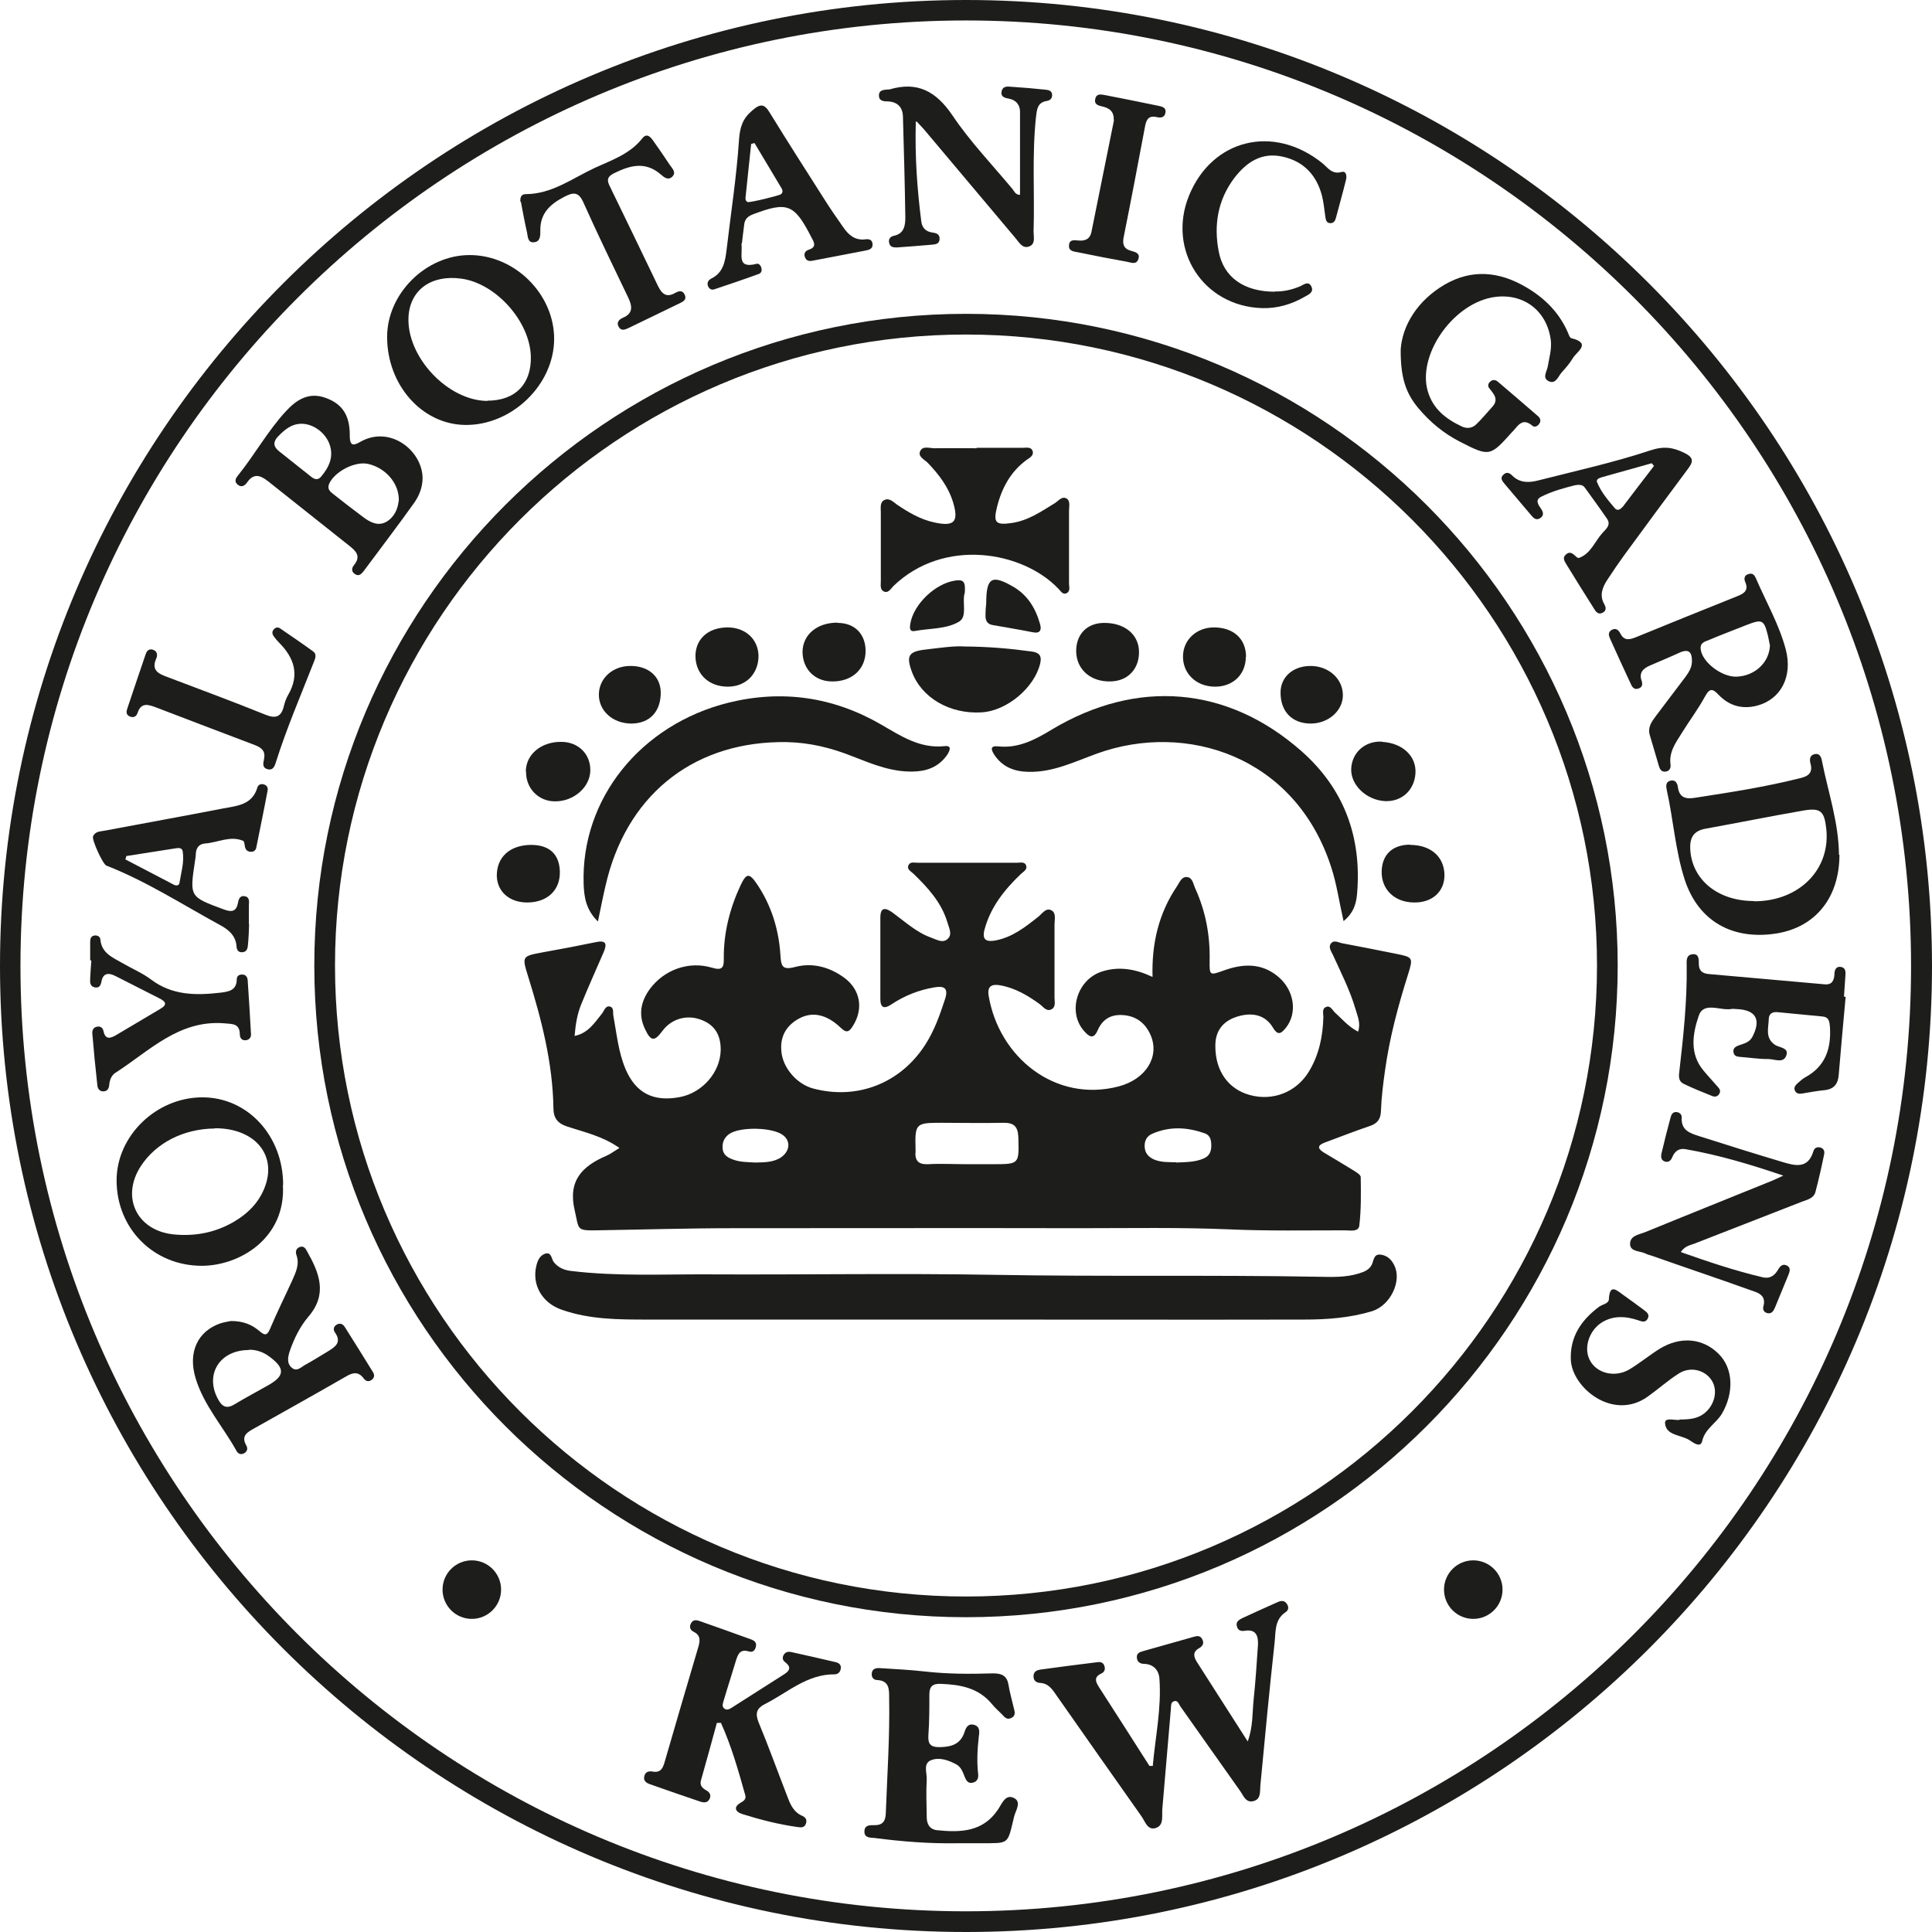<svg width="161" height="161" viewBox="0 0 161 161" fill="none" xmlns="http://www.w3.org/2000/svg">
<g clip-path="url(#clip0_94_577)">
<path d="M96.065 147.141C96.283 144.722 96.798 142.342 96.62 139.903C96.58 139.209 96.144 138.674 95.331 138.654C94.954 138.654 94.736 138.436 94.736 138.079C94.736 137.742 95.014 137.663 95.291 137.584C96.679 137.187 98.047 136.81 99.435 136.414C99.693 136.334 99.991 136.255 100.169 136.572C100.367 136.909 100.248 137.167 99.931 137.346C99.356 137.663 99.475 138.079 99.753 138.516C101.141 140.677 102.509 142.838 103.976 145.118C104.432 143.889 104.353 142.719 104.472 141.609C104.63 140.102 104.729 138.595 104.829 137.088C104.868 136.354 104.69 135.74 103.738 135.898C103.441 135.938 103.183 135.898 103.084 135.561C102.945 135.165 103.242 134.986 103.52 134.847C104.511 134.391 105.503 133.935 106.494 133.499C106.772 133.38 107.029 133.36 107.228 133.638C107.406 133.896 107.406 134.173 107.129 134.352C106.197 134.966 106.316 135.997 106.216 136.89C105.78 140.855 105.404 144.84 105.027 148.826C104.987 149.322 105.086 149.936 104.452 150.095C103.817 150.253 103.619 149.639 103.341 149.242C101.676 146.903 100.03 144.543 98.365 142.203C98.226 142.005 98.147 141.628 97.79 141.787C97.552 141.886 97.591 142.184 97.572 142.422C97.334 145.197 97.096 147.993 96.858 150.769C96.818 151.324 96.997 152.078 96.362 152.316C95.629 152.593 95.43 151.78 95.113 151.344C92.754 148.013 90.414 144.662 88.074 141.331C87.717 140.816 87.4 140.28 86.666 140.241C86.309 140.221 86.091 140.003 86.131 139.606C86.171 139.269 86.448 139.17 86.706 139.13C88.272 138.912 89.859 138.714 91.445 138.516C91.703 138.476 91.921 138.535 92.02 138.793C92.139 139.091 92.04 139.348 91.762 139.467C91.128 139.765 91.306 140.161 91.584 140.597C92.991 142.778 94.399 144.979 95.787 147.16C95.906 147.16 96.005 147.16 96.124 147.16L96.065 147.141Z" fill="#1D1D1B"/>
<path d="M59.74 143.572C59.304 145.178 58.868 146.764 58.412 148.37C58.293 148.806 58.551 149.024 58.868 149.203C59.146 149.361 59.265 149.579 59.146 149.877C58.987 150.253 58.67 150.234 58.353 150.134C56.965 149.659 55.557 149.183 54.169 148.687C53.871 148.588 53.594 148.409 53.693 148.013C53.792 147.616 54.09 147.577 54.427 147.636C55.041 147.735 55.24 147.359 55.378 146.863C56.31 143.651 57.242 140.459 58.194 137.247C58.353 136.711 58.392 136.275 57.797 135.978C57.52 135.839 57.421 135.581 57.579 135.284C57.738 134.966 58.016 134.986 58.293 135.085C59.721 135.581 61.148 136.097 62.576 136.612C62.853 136.711 63.072 136.87 62.992 137.207C62.933 137.524 62.734 137.722 62.417 137.623C61.644 137.385 61.485 137.881 61.307 138.456C60.99 139.527 60.633 140.597 60.316 141.688C60.256 141.906 60.137 142.144 60.316 142.342C60.573 142.6 60.851 142.382 61.049 142.263C62.496 141.351 63.924 140.419 65.371 139.507C65.847 139.209 65.927 138.892 65.431 138.516C65.213 138.357 65.173 138.139 65.312 137.901C65.451 137.663 65.689 137.623 65.907 137.663C67.156 137.941 68.405 138.218 69.654 138.516C69.892 138.575 70.091 138.714 70.071 138.991C70.051 139.289 69.872 139.527 69.555 139.527C67.255 139.507 65.629 141.053 63.746 142.005C63.072 142.342 62.913 142.759 63.21 143.512C64.043 145.515 64.777 147.557 65.57 149.599C65.828 150.293 66.085 150.987 66.859 151.324C67.136 151.443 67.275 151.661 67.156 151.978C67.037 152.316 66.76 152.296 66.482 152.256C64.896 152.038 63.349 151.641 61.842 151.166C61.228 150.967 61.128 150.551 61.743 150.214C62.021 150.055 62.199 149.897 62.1 149.579C61.525 147.537 60.95 145.495 60.078 143.572C59.959 143.572 59.84 143.572 59.721 143.572H59.74Z" fill="#1D1D1B"/>
<path d="M79.766 153.604C77.466 153.644 75.186 153.466 72.906 153.168C72.549 153.128 72.034 153.188 72.034 152.633C72.034 152.058 72.51 152.097 72.886 152.097C73.62 152.097 73.798 151.701 73.818 151.066C73.937 147.874 74.155 144.702 74.096 141.51C74.096 140.776 74.116 140.062 73.104 140.003C72.807 140.003 72.609 139.785 72.648 139.447C72.688 139.031 73.025 138.991 73.342 139.011C74.591 139.091 75.821 139.15 77.05 139.289C78.954 139.507 80.857 139.507 82.76 139.447C83.514 139.447 83.93 139.666 84.049 140.439C84.148 141.053 84.327 141.648 84.466 142.263C84.545 142.6 84.704 142.977 84.248 143.175C83.871 143.353 83.672 143.036 83.474 142.838C83.197 142.56 82.899 142.303 82.661 142.005C81.531 140.637 80.004 140.379 78.359 140.32C77.704 140.3 77.447 140.558 77.447 141.212C77.447 142.342 77.447 143.472 77.367 144.583C77.308 145.356 77.566 145.614 78.339 145.594C79.271 145.574 80.024 145.356 80.361 144.385C80.48 144.008 80.639 143.611 81.154 143.73C81.67 143.869 81.63 144.305 81.571 144.682C81.452 145.733 81.392 146.764 81.511 147.815C81.551 148.132 81.472 148.449 81.095 148.548C80.698 148.667 80.52 148.39 80.401 148.092C80.242 147.696 80.103 147.26 79.707 147.041C79.053 146.685 78.279 146.407 77.585 146.685C76.911 146.962 77.248 147.716 77.228 148.271C77.169 149.322 77.209 150.372 77.228 151.423C77.228 151.978 77.447 152.435 78.061 152.514C80.004 152.712 81.888 152.692 83.157 150.809C83.474 150.353 83.772 149.46 84.505 149.837C85.159 150.174 84.624 150.888 84.505 151.403C83.93 153.783 84.148 153.585 81.65 153.604C81.035 153.604 80.401 153.604 79.786 153.604H79.766Z" fill="#1D1D1B"/>
<path d="M153.287 71.221C153.287 74.77 151.324 77.248 148.072 77.784C144.365 78.379 141.529 76.753 140.399 73.322C139.606 70.884 139.447 68.286 138.892 65.808C138.833 65.51 138.793 65.153 139.209 65.054C139.626 64.955 139.784 65.292 139.824 65.59C139.943 66.502 140.518 66.601 141.252 66.482C144.206 66.026 147.16 65.57 150.055 64.836C150.729 64.678 151.086 64.36 150.868 63.607C150.789 63.29 150.809 62.953 151.185 62.853C151.661 62.734 151.78 63.111 151.84 63.468C152.355 66.046 153.228 68.564 153.247 71.24L153.287 71.221ZM146.189 75.107C149.956 75.107 152.613 72.41 152.177 68.96C152.018 67.612 151.701 67.315 150.353 67.533C147.597 68.009 144.86 68.564 142.124 69.059C141.113 69.238 140.796 69.833 140.855 70.804C141.014 73.342 143.175 75.087 146.169 75.087L146.189 75.107Z" fill="#1D1D1B"/>
<path d="M136.771 56.608C136.87 56.925 136.949 57.242 136.533 57.381C136.136 57.52 135.978 57.183 135.859 56.905C135.303 55.715 134.748 54.506 134.213 53.316C134.094 53.039 133.935 52.722 134.292 52.503C134.649 52.285 134.887 52.503 135.046 52.821C135.363 53.435 135.839 53.297 136.335 53.098C139.13 51.948 141.946 50.818 144.761 49.688C145.316 49.47 145.753 49.212 145.435 48.498C145.316 48.221 145.356 47.943 145.693 47.844C146.03 47.725 146.209 47.903 146.328 48.201C147.18 50.164 148.251 52.028 148.806 54.09C149.421 56.39 148.39 58.293 146.407 58.809C145.158 59.126 144.087 58.809 143.215 57.897C142.679 57.322 142.441 57.381 142.065 58.075C141.49 59.126 140.756 60.097 140.122 61.128C139.626 61.922 139.071 62.675 139.21 63.706C139.249 64.004 139.13 64.261 138.793 64.301C138.436 64.341 138.317 64.083 138.238 63.825C137.98 62.972 137.742 62.1 137.485 61.267C137.286 60.613 137.643 60.137 137.98 59.681C138.793 58.59 139.626 57.52 140.439 56.429C140.716 56.053 140.974 55.656 140.994 55.16C141.014 54.427 140.796 54.01 139.963 54.387C139.15 54.764 138.317 55.101 137.504 55.458C136.949 55.696 136.572 56.033 136.791 56.707L136.771 56.608ZM147.478 53.713C147.438 53.535 147.398 53.277 147.339 53.019C147.002 51.631 146.863 51.572 145.535 52.087C144.484 52.504 143.433 52.9 142.402 53.336C142.065 53.475 141.648 53.554 141.728 54.129C141.866 55.18 143.453 56.41 144.682 56.39C146.209 56.35 147.478 55.22 147.497 53.713H147.478Z" fill="#1D1D1B"/>
<path d="M19.233 110.083C20.303 110.083 20.997 110.4 21.612 110.916C22.028 111.272 22.247 111.352 22.504 110.737C23.079 109.369 23.733 108.06 24.348 106.712C24.646 106.038 24.983 105.364 24.705 104.591C24.606 104.313 24.665 104.035 24.983 103.916C25.32 103.797 25.478 104.055 25.597 104.293C26.608 106.078 27.322 107.842 25.697 109.726C25.003 110.539 24.507 111.55 24.15 112.581C23.991 113.077 23.872 113.612 24.328 113.989C24.765 114.346 25.122 113.89 25.478 113.711C26.093 113.374 26.688 112.997 27.283 112.641C27.897 112.264 28.532 111.887 27.897 111.015C27.759 110.816 27.798 110.539 28.036 110.4C28.314 110.222 28.572 110.321 28.73 110.578C29.523 111.828 30.297 113.077 31.07 114.326C31.209 114.544 31.228 114.762 31.01 114.96C30.753 115.178 30.495 115.119 30.316 114.881C29.86 114.247 29.365 114.385 28.809 114.722C26.291 116.17 23.733 117.597 21.196 119.025C20.621 119.342 20.065 119.64 20.521 120.453C20.68 120.71 20.601 120.988 20.303 121.127C20.046 121.246 19.828 121.127 19.709 120.909C18.578 118.866 16.972 117.102 16.298 114.841C15.644 112.68 16.477 110.935 18.36 110.281C18.717 110.162 19.114 110.122 19.253 110.083H19.233ZM20.74 112.502C18.301 112.502 17.052 114.544 18.162 116.586C18.499 117.221 18.876 117.439 19.55 117.022C20.442 116.487 21.374 115.991 22.286 115.476C23.753 114.663 23.793 114.028 22.405 113.017C21.89 112.641 21.295 112.462 20.74 112.482V112.502Z" fill="#1D1D1B"/>
<path d="M35.214 39.834C35.214 40.607 34.936 41.301 34.52 41.896C33.152 43.819 31.704 45.703 30.297 47.606C30.118 47.824 29.92 48.042 29.622 47.864C29.266 47.666 29.285 47.348 29.503 47.09C30.118 46.337 29.642 45.901 29.087 45.465C26.847 43.68 24.586 41.896 22.346 40.111C21.711 39.615 21.156 39.397 20.601 40.191C20.422 40.448 20.145 40.666 19.808 40.389C19.471 40.111 19.669 39.814 19.867 39.576C21.255 37.851 22.326 35.888 23.833 34.262C24.725 33.291 25.756 32.656 27.124 33.152C28.512 33.647 29.166 34.599 29.147 36.304C29.147 37.296 29.543 37.097 30.098 36.78C32.557 35.452 35.194 37.573 35.214 39.834ZM33.231 41.777C33.31 40.329 32.16 39.001 30.693 38.664C29.603 38.406 27.917 39.278 27.441 40.29C27.243 40.726 27.481 40.944 27.759 41.162C28.591 41.816 29.404 42.451 30.257 43.085C30.832 43.522 31.506 43.878 32.2 43.482C32.874 43.085 33.152 42.391 33.211 41.797L33.231 41.777ZM25.141 35.313C24.289 35.313 23.714 35.809 23.159 36.384C22.762 36.8 22.762 37.197 23.218 37.573C24.13 38.287 25.023 39.021 25.935 39.734C26.212 39.953 26.49 40.032 26.747 39.734C27.402 38.961 27.818 38.109 27.481 37.078C27.144 36.066 26.113 35.313 25.122 35.313H25.141Z" fill="#1D1D1B"/>
<path d="M23.575 98.741C23.833 103.203 19.947 105.483 16.814 105.483C12.789 105.483 9.716 102.37 9.716 98.365C9.716 94.677 12.987 91.465 16.834 91.445C20.621 91.425 23.595 94.637 23.595 98.741H23.575ZM17.904 94.042C15.307 94.062 13.007 95.232 11.738 97.175C10.053 99.753 11.401 102.548 14.454 102.865C16.239 103.044 17.924 102.727 19.491 101.815C20.74 101.081 21.691 100.09 22.148 98.702C23 96.084 21.097 94.003 17.904 94.022V94.042Z" fill="#1D1D1B"/>
<path d="M46.178 28.235C46.178 32.061 42.649 35.472 38.743 35.412C35.154 35.353 32.26 32.081 32.26 28.076C32.26 24.467 35.491 21.255 39.14 21.255C42.907 21.255 46.178 24.507 46.178 28.235ZM40.627 33.39C42.947 33.39 44.315 31.982 44.235 29.662C44.136 26.747 41.301 23.595 38.426 23.218C35.947 22.881 34.183 24.15 34.044 26.371C33.846 29.702 37.296 33.39 40.607 33.41L40.627 33.39Z" fill="#1D1D1B"/>
<path d="M140.102 104.353C142.402 105.166 144.603 105.899 146.863 106.434C147.537 106.593 147.894 106.276 148.191 105.78C148.37 105.463 148.608 105.284 148.945 105.483C149.242 105.661 149.143 105.959 149.044 106.216C148.667 107.148 148.271 108.08 147.894 109.012C147.775 109.27 147.616 109.508 147.279 109.428C147.022 109.369 146.883 109.171 146.942 108.893C147.24 107.862 146.407 107.703 145.792 107.485C143.096 106.514 140.36 105.602 137.663 104.65C137.485 104.591 137.286 104.551 137.108 104.452C136.632 104.234 135.839 104.313 135.839 103.659C135.839 102.945 136.612 102.885 137.128 102.667C140.657 101.22 144.186 99.812 147.696 98.385C147.934 98.285 148.172 98.166 148.608 97.968C145.812 97.016 143.195 96.243 140.479 95.767C139.943 95.668 139.586 95.906 139.368 96.402C139.269 96.659 139.091 96.897 138.754 96.798C138.416 96.699 138.397 96.402 138.456 96.124C138.694 95.113 138.952 94.082 139.229 93.071C139.289 92.853 139.428 92.635 139.725 92.674C140.003 92.714 140.161 92.892 140.141 93.15C140.082 94.201 140.855 94.439 141.589 94.677C143.889 95.41 146.169 96.124 148.489 96.818C149.56 97.135 150.67 97.472 151.126 95.906C151.205 95.668 151.423 95.549 151.701 95.628C151.979 95.708 152.058 95.926 152.018 96.164C151.8 97.234 151.562 98.285 151.285 99.336C151.146 99.852 150.63 99.971 150.194 100.129C147.2 101.299 144.186 102.469 141.192 103.639C140.835 103.778 140.439 103.817 140.082 104.313L140.102 104.353Z" fill="#1D1D1B"/>
<path d="M76.316 10.132C76.237 13.126 76.435 15.783 76.772 18.44C76.832 18.955 77.129 19.292 77.665 19.372C77.982 19.411 78.319 19.491 78.299 19.907C78.279 20.403 77.863 20.363 77.506 20.403C76.574 20.482 75.642 20.561 74.73 20.621C74.453 20.621 74.175 20.601 74.096 20.244C74.016 19.927 74.195 19.709 74.492 19.649C75.345 19.471 75.444 18.797 75.444 18.122C75.404 15.327 75.325 12.531 75.246 9.735C75.226 8.903 74.77 8.466 73.917 8.447C73.6 8.447 73.243 8.387 73.243 7.971C73.243 7.475 73.659 7.495 73.997 7.455C74.036 7.455 74.076 7.455 74.116 7.455C76.435 6.761 78.002 7.594 79.37 9.616C80.837 11.797 82.681 13.721 84.366 15.743C84.525 15.941 84.624 16.239 85.001 16.239C85.001 13.919 85.001 11.599 85.001 9.299C85.001 8.784 84.704 8.347 84.109 8.228C83.772 8.169 83.355 8.09 83.474 7.594C83.593 7.118 84.029 7.217 84.347 7.237C85.278 7.297 86.21 7.376 87.123 7.475C87.4 7.495 87.678 7.574 87.678 7.931C87.678 8.209 87.499 8.367 87.261 8.407C86.428 8.526 86.409 9.141 86.329 9.775C85.992 12.947 86.23 16.14 86.131 19.312C86.131 19.748 86.309 20.343 85.754 20.541C85.219 20.74 84.941 20.224 84.644 19.867C82.126 16.873 79.588 13.86 77.07 10.866C76.931 10.687 76.753 10.528 76.396 10.132H76.316Z" fill="#1D1D1B"/>
<path d="M116.725 29.107C116.864 27.144 118.093 25.062 120.393 23.714C122.653 22.405 124.934 22.623 127.135 23.912C128.681 24.804 129.91 26.014 130.644 27.679C130.723 27.858 130.803 28.135 130.922 28.175C132.686 28.611 131.378 29.305 131.06 29.86C130.803 30.297 130.466 30.673 130.128 31.05C129.851 31.367 129.653 32.022 129.097 31.784C128.483 31.526 128.899 30.971 128.978 30.554C129.097 29.821 129.316 29.107 129.236 28.373C128.919 25.796 126.797 24.289 124.24 24.804C120.928 25.498 118.113 29.662 118.985 32.616C119.422 34.084 120.492 34.916 121.801 35.531C122.197 35.729 122.653 35.709 123.01 35.372C123.486 34.916 123.903 34.401 124.339 33.925C124.953 33.271 124.458 32.815 124.081 32.319C123.962 32.141 124.022 31.942 124.18 31.803C124.398 31.605 124.616 31.645 124.815 31.803C125.945 32.755 127.055 33.727 128.166 34.678C128.344 34.837 128.443 35.055 128.284 35.293C128.146 35.511 127.888 35.65 127.69 35.472C126.897 34.797 126.52 35.432 126.084 35.928C126.064 35.947 126.024 35.987 126.004 36.007C124.18 38.049 124.121 38.069 121.682 36.82C120.314 36.126 119.144 35.154 118.172 33.984C117.141 32.735 116.705 31.447 116.725 29.087V29.107Z" fill="#1D1D1B"/>
<path d="M153.803 83.078C153.604 85.239 153.406 87.4 153.228 89.561C153.168 90.335 152.831 90.771 152.018 90.85C151.404 90.909 150.789 91.028 150.174 91.128C149.936 91.167 149.698 91.147 149.579 90.89C149.46 90.632 149.619 90.434 149.798 90.275C149.996 90.097 150.214 89.898 150.432 89.779C152.117 88.867 152.613 87.38 152.494 85.576C152.454 85.08 152.395 84.743 151.84 84.704C150.61 84.585 149.361 84.466 148.132 84.347C147.735 84.307 147.418 84.446 147.398 84.902C147.379 85.655 147.081 86.468 147.874 87.043C148.251 87.321 149.084 87.281 148.866 87.935C148.628 88.669 147.854 88.233 147.319 88.253C146.546 88.253 145.772 88.134 144.999 88.074C144.761 88.054 144.523 88.015 144.464 87.717C144.385 87.36 144.623 87.222 144.88 87.122C145.316 86.964 145.773 86.885 146.03 86.409C146.784 84.961 146.328 84.148 144.702 84.089C144.543 84.089 144.385 84.049 144.246 84.089C143.314 84.228 141.946 83.434 141.549 84.684C141.054 86.151 140.776 87.816 141.966 89.224C142.342 89.68 142.739 90.097 143.116 90.533C143.274 90.711 143.433 90.89 143.274 91.147C143.135 91.405 142.878 91.425 142.66 91.326C141.866 91.009 141.073 90.691 140.3 90.315C139.884 90.116 139.884 89.72 139.943 89.303C140.28 86.369 140.598 83.434 140.558 80.48C140.558 80.123 140.479 79.608 140.994 79.528C141.589 79.429 141.569 79.945 141.569 80.322C141.569 80.916 141.886 81.135 142.441 81.174C145.654 81.452 148.846 81.749 152.058 82.027C152.692 82.086 152.851 81.67 152.871 81.154C152.871 80.817 153.029 80.5 153.426 80.579C153.822 80.659 153.803 80.996 153.783 81.313C153.743 81.888 153.704 82.483 153.664 83.058C153.704 83.058 153.723 83.058 153.763 83.058L153.803 83.078Z" fill="#1D1D1B"/>
<path d="M131.199 40.448C130.446 40.647 129.395 40.904 128.423 41.4C127.908 41.658 128.185 42.054 128.403 42.372C128.602 42.649 128.701 42.947 128.344 43.184C127.987 43.403 127.769 43.145 127.571 42.907C126.837 42.054 126.123 41.182 125.39 40.329C125.172 40.072 124.973 39.814 125.31 39.536C125.568 39.298 125.806 39.417 126.024 39.635C126.659 40.27 127.452 40.23 128.205 40.032C131.318 39.239 134.471 38.545 137.524 37.534C138.654 37.157 139.428 37.276 140.379 37.752C141.291 38.188 141.014 38.604 140.597 39.16C138.833 41.519 137.088 43.898 135.343 46.278C134.867 46.932 134.411 47.606 133.955 48.3C133.539 48.934 133.261 49.609 133.697 50.362C133.836 50.62 133.876 50.897 133.559 51.056C133.241 51.234 133.023 51.036 132.884 50.798C132.072 49.529 131.278 48.24 130.485 46.952C130.347 46.714 130.208 46.456 130.485 46.218C130.743 45.98 130.961 46.04 131.199 46.258C131.318 46.357 131.477 46.535 131.576 46.496C132.567 46.139 132.884 45.147 133.519 44.434C133.797 44.116 134.292 43.76 133.915 43.224C133.321 42.352 132.706 41.519 132.091 40.666C131.953 40.468 131.774 40.329 131.199 40.448ZM137.841 38.842C137.841 38.842 137.722 38.684 137.643 38.604C136.275 38.981 134.907 39.378 133.539 39.754C133.321 39.814 132.984 39.933 133.083 40.171C133.42 41.004 133.995 41.678 134.57 42.352C134.748 42.57 134.986 42.49 135.165 42.292C135.184 42.272 135.224 42.233 135.244 42.213C136.097 41.083 136.969 39.953 137.822 38.842H137.841Z" fill="#1D1D1B"/>
<path d="M20.759 77.01C20.74 77.585 20.72 78.18 20.66 78.755C20.64 79.013 20.581 79.31 20.224 79.35C19.867 79.39 19.729 79.172 19.709 78.854C19.649 77.962 19.035 77.466 18.34 77.09C15.208 75.385 12.214 73.441 8.863 72.133C8.566 72.014 7.634 69.972 7.753 69.694C7.951 69.258 8.367 69.297 8.744 69.218C12.015 68.603 15.307 68.009 18.578 67.374C19.748 67.156 21.037 67.077 21.453 65.609C21.513 65.411 21.711 65.312 21.929 65.352C22.207 65.411 22.346 65.609 22.306 65.847C22.009 67.454 21.672 69.04 21.354 70.646C21.315 70.844 21.156 70.983 20.938 70.983C20.68 70.983 20.502 70.884 20.422 70.606C20.383 70.428 20.363 70.11 20.264 70.071C19.193 69.615 18.162 70.21 17.111 70.289C16.596 70.329 16.358 70.626 16.318 71.122C16.318 71.359 16.279 71.578 16.239 71.816C15.803 74.75 15.803 74.73 18.638 75.781C19.272 76.019 19.689 75.999 19.828 75.246C19.887 74.928 20.006 74.591 20.422 74.691C20.839 74.79 20.74 75.166 20.74 75.464C20.74 75.96 20.74 76.475 20.74 76.971C20.74 76.971 20.74 76.971 20.72 76.971L20.759 77.01ZM10.528 71.34C10.528 71.34 10.489 71.518 10.449 71.617C11.797 72.311 13.126 73.025 14.474 73.719C14.653 73.818 14.91 73.818 14.95 73.6C15.089 72.728 15.366 71.875 15.228 70.963C15.188 70.666 14.93 70.646 14.692 70.685C13.304 70.903 11.897 71.122 10.509 71.34H10.528Z" fill="#1D1D1B"/>
<path d="M61.783 20.303C61.922 21.156 61.327 22.425 63.032 21.989C63.23 21.929 63.389 22.108 63.448 22.326C63.508 22.544 63.448 22.742 63.25 22.822C62.001 23.278 60.772 23.694 59.523 24.11C59.285 24.19 59.066 24.071 58.987 23.793C58.908 23.535 59.047 23.337 59.265 23.218C60.296 22.722 60.435 21.751 60.553 20.779C60.91 17.726 61.386 14.692 61.585 11.639C61.664 10.588 61.882 9.894 62.675 9.22C63.369 8.605 63.706 8.645 64.162 9.418C65.649 11.837 67.176 14.216 68.703 16.616C69.198 17.409 69.734 18.162 70.269 18.935C70.705 19.57 71.241 20.046 72.093 19.947C72.391 19.907 72.668 19.947 72.708 20.303C72.767 20.72 72.45 20.819 72.133 20.878C70.685 21.156 69.238 21.434 67.791 21.711C67.513 21.771 67.235 21.791 67.097 21.473C66.958 21.176 67.077 20.918 67.374 20.819C68.128 20.581 67.81 20.145 67.592 19.729C66.185 16.992 65.61 16.774 62.735 17.865C62.338 18.023 62.08 18.241 62.021 18.678C61.941 19.253 61.882 19.828 61.822 20.303H61.783ZM62.893 11.916C62.893 11.916 62.695 11.976 62.596 11.996C62.437 13.443 62.298 14.89 62.14 16.338C62.12 16.536 62.08 16.715 62.298 16.834C62.437 16.913 64.955 16.298 65.094 16.179C65.272 16.001 65.213 15.822 65.114 15.664C64.36 14.415 63.627 13.165 62.873 11.916H62.893Z" fill="#1D1D1B"/>
<path d="M106.236 24.289C106.871 24.309 107.624 24.17 108.358 23.853C108.655 23.714 109.032 23.397 109.27 23.853C109.527 24.348 109.052 24.547 108.734 24.725C107.644 25.36 106.434 25.716 105.165 25.677C100.268 25.518 97.254 20.839 99.078 16.318C101.002 11.579 106.137 10.33 110.202 13.602C110.658 13.979 110.995 14.553 111.788 14.335C112.204 14.216 112.244 14.692 112.165 14.99C111.907 16.041 111.609 17.091 111.332 18.142C111.272 18.38 111.153 18.598 110.876 18.598C110.519 18.598 110.479 18.301 110.44 18.023C110.36 17.448 110.301 16.854 110.162 16.298C109.706 14.573 108.615 13.423 106.851 13.047C105.126 12.67 103.857 13.522 102.846 14.851C101.477 16.675 101.14 18.757 101.557 20.938C101.953 23.099 103.659 24.309 106.236 24.309V24.289Z" fill="#1D1D1B"/>
<path d="M43.363 16.814C43.343 16.457 43.422 16.199 43.779 16.179C46 16.179 47.705 14.851 49.589 13.979C50.977 13.344 52.503 12.829 53.515 11.54C53.891 11.064 54.189 11.381 54.427 11.718C54.903 12.392 55.359 13.047 55.815 13.741C56.013 14.038 56.41 14.375 55.993 14.752C55.636 15.049 55.319 14.752 55.061 14.534C53.772 13.423 52.503 13.78 51.175 14.434C50.62 14.712 50.541 14.99 50.818 15.525C52.166 18.281 53.495 21.057 54.823 23.813C55.141 24.467 55.517 24.844 56.271 24.408C56.548 24.249 56.885 24.15 57.064 24.566C57.242 24.963 56.945 25.122 56.667 25.26C55.24 25.954 53.812 26.648 52.365 27.342C52.067 27.481 51.75 27.6 51.552 27.223C51.353 26.866 51.591 26.628 51.889 26.49C52.801 26.113 52.682 25.498 52.345 24.785C51.076 22.147 49.807 19.53 48.617 16.873C48.221 15.981 47.785 16.001 47.031 16.397C45.841 17.012 44.989 17.785 45.028 19.253C45.028 19.629 45.028 20.125 44.533 20.184C43.958 20.264 43.997 19.709 43.918 19.372C43.72 18.499 43.561 17.627 43.403 16.794L43.363 16.814Z" fill="#1D1D1B"/>
<path d="M139.963 118.291C140.716 118.291 141.41 118.252 142.005 117.796C142.898 117.102 143.195 115.853 142.62 115C142.065 114.167 140.875 113.85 139.923 114.445C139.011 115.02 138.198 115.753 137.306 116.388C134.411 118.45 131.001 115.635 130.902 113.315C130.823 111.391 131.774 110.003 133.261 108.893C133.539 108.695 134.054 108.635 134.074 108.278C134.134 106.91 134.748 107.545 135.284 107.922C135.819 108.298 136.354 108.695 136.89 109.091C137.148 109.29 137.544 109.508 137.286 109.924C137.068 110.281 136.731 110.083 136.454 110.003C135.541 109.706 134.629 109.627 133.737 110.063C132.528 110.638 131.913 112.204 132.468 113.315C133.023 114.445 134.57 114.841 135.799 114.108C136.652 113.592 137.445 112.938 138.298 112.403C140.042 111.332 141.906 111.51 143.215 112.819C144.444 114.028 144.504 116.051 143.512 117.776C143.036 118.609 142.085 119.045 141.847 120.096C141.708 120.691 141.093 120.215 140.796 120.016C140.082 119.56 138.833 119.64 138.754 118.609C138.714 118.053 139.606 118.41 140.003 118.311L139.963 118.291Z" fill="#1D1D1B"/>
<path d="M7.515 80.004C7.515 79.509 7.515 78.993 7.515 78.497C7.515 78.26 7.554 78.022 7.852 77.962C8.11 77.922 8.348 78.041 8.367 78.299C8.466 79.429 9.379 79.786 10.172 80.242C10.985 80.718 11.857 81.075 12.591 81.63C14.355 82.959 16.338 82.959 18.38 82.721C19.035 82.641 19.729 82.542 19.729 81.61C19.729 81.353 19.907 81.194 20.204 81.214C20.502 81.214 20.621 81.452 20.641 81.69C20.74 83.197 20.839 84.703 20.918 86.21C20.918 86.468 20.76 86.647 20.502 86.686C20.145 86.726 19.986 86.488 19.986 86.191C19.966 85.298 19.411 85.338 18.717 85.278C14.911 84.961 12.452 87.578 9.616 89.403C9.279 89.621 9.141 89.997 9.101 90.414C9.081 90.711 8.942 90.949 8.605 90.949C8.268 90.949 8.129 90.691 8.11 90.414C7.951 88.986 7.812 87.559 7.693 86.131C7.673 85.893 7.753 85.655 8.01 85.576C8.328 85.477 8.566 85.615 8.625 85.933C8.784 86.666 9.2 86.528 9.656 86.27C10.905 85.536 12.115 84.803 13.364 84.069C13.979 83.712 13.8 83.454 13.285 83.197C12.075 82.582 10.866 81.967 9.656 81.353C9.081 81.055 8.585 81.035 8.447 81.828C8.387 82.146 8.248 82.344 7.911 82.284C7.495 82.205 7.495 81.868 7.515 81.551C7.535 81.055 7.574 80.54 7.614 80.044C7.594 80.044 7.574 80.044 7.554 80.044L7.515 80.004Z" fill="#1D1D1B"/>
<path d="M21.989 63.29C22.167 62.596 21.791 62.298 21.215 62.08C18.499 61.049 15.783 60.018 13.046 58.967C12.412 58.729 11.758 58.472 11.46 59.423C11.361 59.721 11.103 59.84 10.806 59.701C10.469 59.562 10.528 59.245 10.628 58.987C11.123 57.52 11.619 56.033 12.115 54.585C12.194 54.328 12.333 54.05 12.69 54.129C13.106 54.228 13.146 54.566 13.027 54.863C12.571 55.874 13.225 56.152 13.978 56.429C16.695 57.46 19.431 58.472 22.128 59.562C22.96 59.899 23.436 59.76 23.654 58.848C23.734 58.511 23.853 58.174 24.031 57.877C24.983 56.211 24.507 54.823 23.278 53.574C23.119 53.416 22.96 53.237 22.822 53.039C22.663 52.821 22.643 52.603 22.861 52.404C23.02 52.246 23.218 52.266 23.396 52.404C24.289 53.019 25.201 53.634 26.073 54.268C26.45 54.526 26.252 54.903 26.133 55.22C25.062 57.956 23.892 60.672 23 63.488C22.901 63.805 22.782 64.222 22.306 64.103C21.83 63.984 21.929 63.587 22.009 63.25L21.989 63.29Z" fill="#1D1D1B"/>
<path d="M92.813 9.993C92.833 9.279 92.456 9.002 91.822 8.863C91.524 8.803 91.167 8.685 91.266 8.268C91.365 7.753 91.782 7.872 92.119 7.931C93.566 8.209 95.014 8.506 96.461 8.803C96.798 8.883 97.215 8.922 97.115 9.418C97.036 9.815 96.699 9.835 96.382 9.755C95.688 9.597 95.51 10.013 95.41 10.588C94.835 13.641 94.26 16.675 93.646 19.729C93.527 20.303 93.606 20.72 94.24 20.898C94.578 20.997 95.014 21.077 94.875 21.553C94.716 22.108 94.24 21.87 93.903 21.81C92.575 21.572 91.227 21.315 89.898 21.037C89.561 20.958 89.026 20.978 89.085 20.422C89.125 19.907 89.581 20.026 89.918 20.046C90.454 20.085 90.83 19.907 90.949 19.352C91.584 16.239 92.198 13.126 92.833 10.013L92.813 9.993Z" fill="#1D1D1B"/>
<path d="M51.572 95.629C50.164 94.657 48.657 94.34 47.229 93.864C46.456 93.606 46.119 93.15 46.119 92.337C46.059 88.57 45.128 84.961 44.017 81.392C43.482 79.667 43.482 79.687 45.286 79.35C46.734 79.092 48.201 78.815 49.629 78.517C50.521 78.319 50.6 78.656 50.303 79.35C49.668 80.817 49.014 82.265 48.419 83.732C48.102 84.525 47.963 85.358 47.884 86.329C49.034 86.091 49.549 85.219 50.164 84.466C50.342 84.247 50.441 83.811 50.798 83.871C51.195 83.95 51.056 84.386 51.116 84.664C51.393 86.151 51.532 87.678 52.127 89.085C52.979 91.088 54.447 91.841 56.648 91.425C58.531 91.068 60.018 89.363 60.058 87.519C60.078 86.191 59.503 85.338 58.313 84.941C57.143 84.545 55.914 84.941 55.2 85.913C54.526 86.825 54.228 86.785 53.733 85.715C53.178 84.525 53.416 83.434 54.149 82.423C55.339 80.817 57.381 80.064 59.324 80.639C60.177 80.897 60.335 80.639 60.316 79.885C60.296 77.744 60.811 75.722 61.703 73.798C62.199 72.747 62.437 72.728 63.072 73.659C64.281 75.444 64.896 77.447 65.034 79.568C65.094 80.48 65.153 80.877 66.264 80.579C67.711 80.203 69.119 80.579 70.348 81.472C71.716 82.483 71.974 84.089 71.062 85.516C70.784 85.953 70.566 86.131 70.091 85.675C68.881 84.505 67.672 84.267 66.541 84.902C65.491 85.497 64.995 86.409 65.114 87.618C65.233 89.006 66.422 90.354 67.771 90.711C71.439 91.683 75.028 90.275 77.09 87.083C77.863 85.893 78.319 84.585 78.755 83.256C79.073 82.284 78.616 82.146 77.843 82.284C76.554 82.503 75.365 82.978 74.294 83.692C73.679 84.109 73.362 83.99 73.362 83.236C73.362 80.976 73.362 78.735 73.362 76.475C73.362 75.543 73.818 75.642 74.393 76.059C75.424 76.812 76.376 77.704 77.605 78.141C78.061 78.299 78.597 78.656 79.013 78.2C79.37 77.823 79.073 77.308 78.954 76.872C78.458 75.206 77.328 73.977 76.118 72.807C75.92 72.609 75.523 72.45 75.722 72.073C75.86 71.796 76.217 71.895 76.475 71.895C79.231 71.895 81.987 71.895 84.763 71.895C85.021 71.895 85.378 71.796 85.497 72.093C85.655 72.47 85.278 72.629 85.08 72.827C83.712 74.135 82.562 75.563 82.047 77.447C81.809 78.339 82.205 78.497 82.919 78.379C84.347 78.121 85.457 77.248 86.547 76.376C86.865 76.118 87.162 75.622 87.618 75.86C88.034 76.079 87.876 76.634 87.876 77.05C87.876 79.072 87.876 81.095 87.876 83.117C87.876 83.454 87.995 83.891 87.658 84.089C87.222 84.347 86.944 83.91 86.666 83.692C85.655 82.959 84.585 82.324 83.335 82.106C82.641 81.987 82.265 82.185 82.384 82.959C83.236 88.094 87.935 91.921 93.229 90.533C95.47 89.938 96.64 88.094 95.906 86.309C95.51 85.358 94.796 84.723 93.725 84.604C92.674 84.485 91.901 84.862 91.465 85.873C91.128 86.647 90.751 86.389 90.354 85.933C88.947 84.386 89.72 81.67 91.782 80.976C93.21 80.5 94.617 80.738 96.045 81.412C95.966 78.616 96.56 76.118 98.067 73.878C98.285 73.56 98.444 73.085 98.86 73.085C99.376 73.085 99.435 73.659 99.594 74.016C100.466 75.92 100.843 77.922 100.803 80.024C100.784 81.313 100.803 81.293 101.973 80.877C103.56 80.302 105.106 80.222 106.494 81.372C107.862 82.503 108.14 84.406 107.168 85.635C106.791 86.091 106.514 86.369 106.078 85.635C105.463 84.604 104.412 84.327 103.143 84.704C101.894 85.08 101.26 85.933 101.279 87.182C101.279 89.244 102.35 90.751 104.135 91.247C106.058 91.782 108.021 91.028 109.072 89.303C109.924 87.896 110.241 86.349 110.281 84.743C110.281 84.446 110.142 84.049 110.519 83.91C110.876 83.772 111.035 84.188 111.253 84.386C111.847 84.922 112.363 85.556 113.176 85.972C113.414 85.239 113.116 84.664 112.958 84.089C112.502 82.522 111.748 81.055 111.074 79.568C110.935 79.271 110.658 78.914 110.935 78.597C111.173 78.319 111.53 78.537 111.808 78.597C113.295 78.874 114.782 79.172 116.269 79.469C117.756 79.766 117.776 79.786 117.34 81.194C116.507 83.831 115.793 86.488 115.416 89.224C115.258 90.335 115.119 91.465 115.079 92.575C115.06 93.269 114.782 93.626 114.128 93.844C112.878 94.26 111.649 94.756 110.4 95.212C109.766 95.45 109.785 95.708 110.321 96.045C111.114 96.521 111.927 96.997 112.72 97.492C112.978 97.651 113.394 97.889 113.394 98.087C113.414 99.435 113.434 100.803 113.275 102.132C113.216 102.687 112.502 102.528 112.066 102.528C108.873 102.528 105.681 102.588 102.509 102.449C98.345 102.271 94.201 102.35 90.037 102.35C80.401 102.33 70.745 102.35 61.109 102.35C57.302 102.35 53.495 102.469 49.688 102.528C48.023 102.548 48.26 102.469 47.904 100.922C47.289 98.385 48.518 97.175 50.56 96.303C50.878 96.164 51.155 95.946 51.611 95.668L51.572 95.629ZM80.5 97.016C81.234 97.016 81.967 97.016 82.721 97.016C84.961 97.016 84.922 97.016 84.862 94.756C84.823 93.824 84.446 93.547 83.573 93.566C81.868 93.606 80.163 93.566 78.438 93.566C76.297 93.566 76.237 93.626 76.297 95.807C76.297 95.847 76.297 95.886 76.297 95.926C76.217 96.719 76.534 97.056 77.347 97.016C78.398 96.957 79.449 97.016 80.5 97.016ZM98.028 96.878C98.801 96.838 99.574 96.858 100.308 96.54C100.764 96.342 100.922 96.005 100.942 95.529C100.942 95.093 100.903 94.637 100.427 94.459C98.96 93.923 97.472 93.844 96.025 94.478C95.549 94.677 95.351 95.093 95.391 95.609C95.43 96.144 95.748 96.441 96.204 96.64C96.798 96.878 97.413 96.838 98.028 96.858V96.878ZM62.953 96.878C63.686 96.858 64.44 96.878 65.094 96.441C65.828 95.926 65.907 95.093 65.253 94.597C64.38 93.923 61.644 93.884 60.772 94.498C60.355 94.796 60.177 95.192 60.216 95.708C60.256 96.204 60.593 96.441 61.01 96.6C61.644 96.858 62.298 96.838 62.953 96.878Z" fill="#1D1D1B"/>
<path d="M80.678 109.964C71.776 109.964 62.873 109.964 53.971 109.964C51.572 109.964 49.153 109.964 46.833 109.151C45.187 108.596 44.315 107.089 44.691 105.503C44.791 105.066 44.969 104.65 45.385 104.491C45.96 104.273 45.941 104.888 46.139 105.166C46.535 105.661 47.051 105.86 47.646 105.919C51.433 106.375 55.26 106.177 59.066 106.197C66.997 106.236 74.928 106.097 82.859 106.236C91.841 106.395 100.823 106.236 109.785 106.395C110.955 106.415 112.125 106.474 113.255 106.117C113.711 105.978 114.147 105.8 114.346 105.324C114.485 104.967 114.504 104.491 115.04 104.551C115.575 104.61 115.952 104.947 116.19 105.443C116.844 106.752 115.872 108.794 114.326 109.27C112.482 109.825 110.578 109.964 108.675 109.964C99.356 109.984 90.017 109.964 80.698 109.964H80.678Z" fill="#1D1D1B"/>
<path d="M111.966 76.772C111.59 75.127 111.391 73.659 110.935 72.272C107.941 62.992 98.841 60.117 91.425 62.794C89.561 63.468 87.777 64.36 85.734 64.321C84.525 64.301 83.534 63.924 82.84 62.873C82.582 62.457 82.502 62.12 83.197 62.199C84.882 62.378 86.29 61.624 87.658 60.791C94.756 56.548 102.29 57.163 108.457 62.596C111.986 65.709 113.473 69.714 113.097 74.393C113.037 75.226 112.839 76.059 111.947 76.772H111.966Z" fill="#1D1D1B"/>
<path d="M49.827 76.792C48.835 75.821 48.677 74.77 48.637 73.679C48.399 66.581 53.376 60.375 60.732 58.551C65.193 57.46 69.436 58.075 73.422 60.375C75.067 61.327 76.653 62.397 78.716 62.179C79.37 62.1 79.132 62.576 78.954 62.873C78.339 63.766 77.486 64.202 76.396 64.281C74.453 64.42 72.728 63.686 71.003 63.012C69.258 62.318 67.473 61.882 65.57 61.842C58.115 61.723 52.523 65.927 50.62 73.164C50.322 74.314 50.104 75.464 49.827 76.792Z" fill="#1D1D1B"/>
<path d="M81.392 37.316C82.681 37.316 83.95 37.316 85.239 37.316C85.536 37.316 85.933 37.216 86.052 37.593C86.171 37.95 85.814 38.148 85.576 38.307C84.208 39.298 83.474 40.686 83.078 42.272C82.76 43.561 82.978 43.779 84.327 43.581C85.675 43.383 86.766 42.629 87.896 41.935C88.213 41.737 88.51 41.301 88.907 41.559C89.204 41.757 89.085 42.213 89.085 42.55C89.085 44.572 89.085 46.595 89.085 48.617C89.085 48.895 89.224 49.291 88.847 49.45C88.55 49.569 88.371 49.232 88.193 49.053C85.219 45.941 78.676 44.771 74.453 48.835C74.234 49.053 74.016 49.49 73.62 49.272C73.322 49.113 73.402 48.716 73.402 48.419C73.402 46.516 73.402 44.612 73.402 42.709C73.402 42.332 73.302 41.836 73.719 41.658C74.115 41.479 74.453 41.836 74.75 42.054C75.722 42.709 76.733 43.303 77.883 43.541C79.528 43.898 79.905 43.482 79.429 41.876C79.033 40.567 78.24 39.536 77.308 38.565C77.03 38.287 76.455 38.049 76.693 37.573C76.911 37.137 77.466 37.355 77.883 37.355C79.052 37.335 80.222 37.355 81.372 37.355L81.392 37.316Z" fill="#1D1D1B"/>
<path d="M80.341 53.872C82.463 53.891 84.188 54.05 85.933 54.288C86.528 54.367 86.845 54.566 86.686 55.279C86.21 57.302 83.91 59.245 81.789 59.364C79.132 59.522 76.772 58.135 75.979 55.953C75.504 54.645 75.722 54.288 77.129 54.129C78.319 53.99 79.509 53.812 80.361 53.872H80.341Z" fill="#1D1D1B"/>
<path d="M43.819 64.301C43.819 62.873 45.088 61.803 46.773 61.822C48.201 61.822 49.232 62.853 49.192 64.241C49.153 65.629 47.784 66.799 46.238 66.779C44.87 66.779 43.819 65.689 43.839 64.321L43.819 64.301Z" fill="#1D1D1B"/>
<path d="M115.178 61.822C116.903 61.922 118.053 63.032 117.954 64.46C117.855 65.867 116.804 66.819 115.416 66.76C113.87 66.68 112.541 65.411 112.601 64.063C112.66 62.695 113.771 61.723 115.178 61.803V61.822Z" fill="#1D1D1B"/>
<path d="M63.21 54.645C63.21 56.152 62.159 57.222 60.653 57.222C59.106 57.222 58.015 56.231 57.956 54.764C57.916 53.297 58.967 52.305 60.593 52.285C62.1 52.266 63.19 53.257 63.21 54.665V54.645Z" fill="#1D1D1B"/>
<path d="M103.817 54.744C103.817 56.231 102.707 57.262 101.18 57.222C99.653 57.183 98.563 56.112 98.583 54.684C98.603 53.297 99.733 52.266 101.2 52.285C102.826 52.305 103.837 53.257 103.837 54.744H103.817Z" fill="#1D1D1B"/>
<path d="M91.98 51.909C93.665 51.889 94.855 52.821 94.915 54.228C94.974 55.715 94.003 56.766 92.535 56.786C90.87 56.826 89.7 55.775 89.68 54.268C89.68 52.86 90.572 51.928 91.98 51.909Z" fill="#1D1D1B"/>
<path d="M69.813 51.909C71.221 51.909 72.133 52.84 72.133 54.248C72.133 55.775 70.983 56.826 69.297 56.786C67.89 56.766 66.898 55.755 66.878 54.347C66.878 52.9 68.088 51.869 69.813 51.889V51.909Z" fill="#1D1D1B"/>
<path d="M44.255 70.408C45.782 70.408 46.615 71.181 46.654 72.629C46.694 74.155 45.643 75.186 43.977 75.206C42.471 75.226 41.42 74.314 41.4 72.966C41.4 71.419 42.49 70.428 44.235 70.408H44.255Z" fill="#1D1D1B"/>
<path d="M117.498 70.408C119.243 70.408 120.353 71.399 120.373 72.926C120.373 74.294 119.362 75.226 117.855 75.206C116.229 75.206 115.119 74.135 115.139 72.648C115.159 71.221 116.031 70.388 117.518 70.388L117.498 70.408Z" fill="#1D1D1B"/>
<path d="M109.23 60.296C107.684 60.296 106.712 59.304 106.712 57.718C106.712 56.429 107.723 55.517 109.171 55.497C110.698 55.478 111.907 56.548 111.907 57.936C111.907 59.225 110.698 60.296 109.23 60.296Z" fill="#1D1D1B"/>
<path d="M52.622 60.296C51.076 60.296 49.886 59.245 49.906 57.857C49.926 56.509 51.076 55.478 52.563 55.497C54.03 55.497 55.041 56.37 55.061 57.678C55.081 59.285 54.149 60.296 52.603 60.296H52.622Z" fill="#1D1D1B"/>
<path d="M82.185 50.303C82.185 48.121 82.641 47.864 84.406 48.875C85.615 49.569 86.29 50.66 86.666 51.988C86.825 52.523 86.666 52.821 86.032 52.682C84.941 52.464 83.831 52.285 82.721 52.087C82.225 52.008 82.106 51.651 82.126 51.234C82.126 50.858 82.165 50.461 82.185 50.283V50.303Z" fill="#1D1D1B"/>
<path d="M80.401 49.371C80.143 50.184 80.639 51.334 79.945 51.79C78.874 52.444 77.486 52.345 76.237 52.583C75.781 52.662 75.801 52.325 75.861 51.968C76.138 50.342 77.942 48.617 79.608 48.379C80.302 48.28 80.46 48.478 80.401 49.371Z" fill="#1D1D1B"/>
<path d="M80.5 161C36.106 161 0 124.874 0 80.5C0 36.126 36.106 0 80.5 0C124.894 0 161 36.106 161 80.5C161 124.894 124.894 161 80.5 161ZM80.5 1.705C37.058 1.705 1.705 37.058 1.705 80.5C1.705 123.942 37.038 159.275 80.48 159.275C123.922 159.275 159.255 123.942 159.255 80.5C159.255 37.058 123.942 1.705 80.5 1.705Z" fill="#1D1D1B"/>
<path d="M80.5 134.768C50.56 134.768 26.192 110.42 26.192 80.46C26.192 50.501 50.56 26.153 80.5 26.153C110.44 26.153 134.808 50.521 134.808 80.46C134.808 110.4 110.459 134.768 80.5 134.768ZM80.5 27.878C51.512 27.878 27.917 51.472 27.917 80.46C27.917 109.448 51.512 133.043 80.5 133.043C109.488 133.043 133.083 109.448 133.083 80.46C133.083 51.472 109.488 27.878 80.5 27.878Z" fill="#1D1D1B"/>
<path d="M39.318 134.907C40.665 134.907 41.757 133.815 41.757 132.468C41.757 131.121 40.665 130.029 39.318 130.029C37.971 130.029 36.879 131.121 36.879 132.468C36.879 133.815 37.971 134.907 39.318 134.907Z" fill="#1D1D1B"/>
<path d="M122.773 134.907C124.119 134.907 125.211 133.815 125.211 132.468C125.211 131.121 124.119 130.029 122.773 130.029C121.426 130.029 120.334 131.121 120.334 132.468C120.334 133.815 121.426 134.907 122.773 134.907Z" fill="#1D1D1B"/>
</g>
<defs>
<clipPath id="clip0_94_577">
<rect width="161" height="161" fill="white"/>
</clipPath>
</defs>
</svg>
